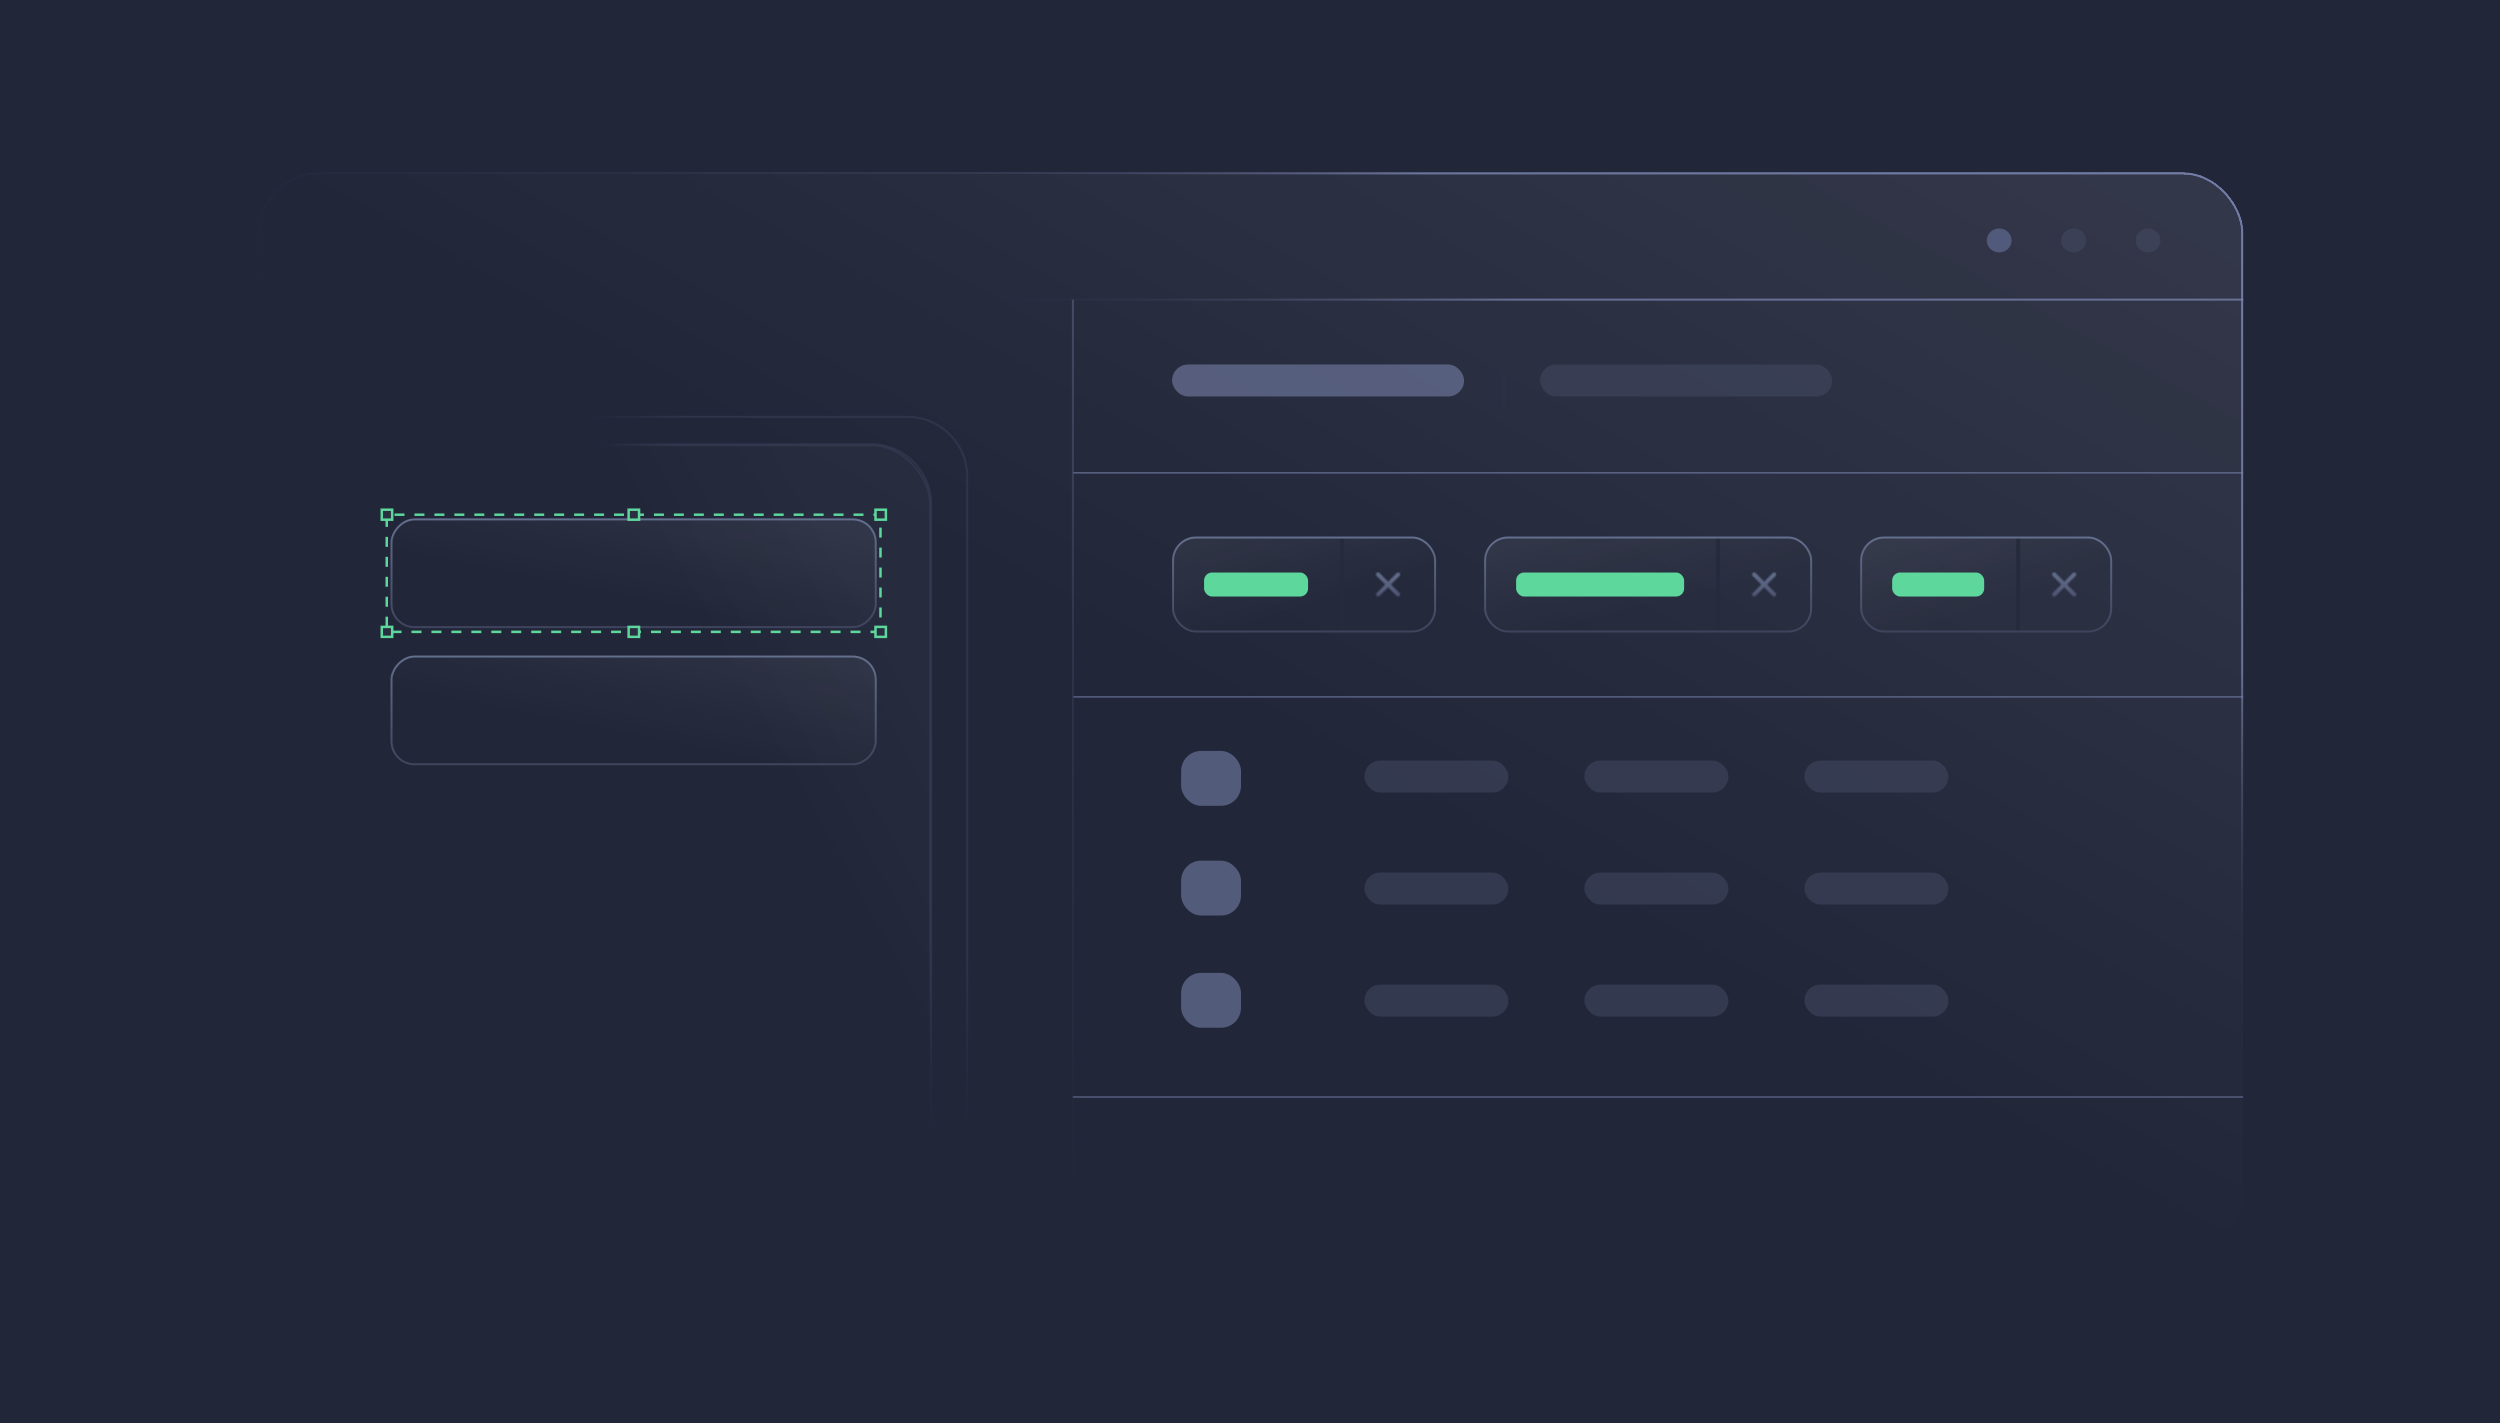 <svg width="1616" height="920" viewBox="0 0 1616 920" fill="none" xmlns="http://www.w3.org/2000/svg">
<g clip-path="url(#clip0_10117_44091)">
<rect width="1616" height="920" fill="#212639"/>
<g filter="url(#filter0_d_10117_44091)">
<rect x="1450" y="807.779" width="1283" height="696.301" rx="38.683" transform="rotate(-180 1450 807.779)" fill="url(#paint0_linear_10117_44091)" fill-opacity="0.08" shape-rendering="crispEdges"/>
<rect x="1449.35" y="807.132" width="1281.71" height="695.008" rx="38.037" transform="rotate(-180 1449.35 807.132)" stroke="url(#paint1_linear_10117_44091)" stroke-opacity="0.7" stroke-width="1.293" shape-rendering="crispEdges"/>
</g>
<rect x="1449.35" y="807.132" width="1263.38" height="695.008" rx="38.037" transform="rotate(-180 1449.35 807.132)" stroke="url(#paint2_linear_10117_44091)" stroke-opacity="0.7" stroke-width="1.293"/>
<path fill-rule="evenodd" clip-rule="evenodd" d="M225.318 193.034L1450 193.034V194.327L225.318 194.327V193.034Z" fill="url(#paint3_linear_10117_44091)" fill-opacity="0.7"/>
<path fill-rule="evenodd" clip-rule="evenodd" d="M693.465 304.777H1450V306.07H693.465V304.777Z" fill="url(#paint4_linear_10117_44091)" fill-opacity="0.7"/>
<path d="M1450 450.237H693.465" stroke="url(#paint5_linear_10117_44091)" stroke-opacity="0.7" stroke-width="1.293"/>
<path d="M1450 708.833H693.465" stroke="url(#paint6_linear_10117_44091)" stroke-opacity="0.7" stroke-width="1.293"/>
<path d="M693.529 193.68L693.529 793.273" stroke="url(#paint7_linear_10117_44091)" stroke-opacity="0.7" stroke-width="1.293"/>
<ellipse cx="1292.27" cy="155.438" rx="8.02" ry="7.758" fill="#7581B1" fill-opacity="0.5"/>
<ellipse cx="1340.39" cy="155.438" rx="8.02" ry="7.758" fill="#464D66" fill-opacity="0.5"/>
<ellipse cx="1388.51" cy="155.438" rx="8.02" ry="7.758" fill="#464D66" fill-opacity="0.5"/>
<path d="M972.255 240.775L972.255 261.463" stroke="#2B3045" stroke-width="2.586" stroke-linecap="round"/>
<rect x="757.621" y="235.604" width="188.775" height="20.688" rx="10.344" fill="#8691BC" fill-opacity="0.5"/>
<rect x="995.527" y="235.604" width="188.775" height="20.688" rx="10.344" fill="#464D66" fill-opacity="0.5"/>
<rect x="758.268" y="347.446" width="169.38" height="60.77" rx="14.869" fill="url(#paint8_linear_10117_44091)" fill-opacity="0.05"/>
<rect x="778.309" y="370.073" width="67.235" height="15.516" rx="5.172" fill="#5ED79D"/>
<mask id="path-18-inside-1_10117_44091" fill="white">
<path fill-rule="evenodd" clip-rule="evenodd" d="M904.642 372.28C905.147 371.775 905.147 370.956 904.642 370.451C904.137 369.947 903.318 369.947 902.813 370.451L897.263 376.002L891.713 370.451C891.208 369.947 890.39 369.947 889.885 370.451C889.38 370.956 889.38 371.775 889.885 372.28L895.435 377.83L889.884 383.381C889.379 383.886 889.379 384.705 889.884 385.21C890.389 385.715 891.207 385.715 891.712 385.21L897.263 379.659L902.814 385.21C903.319 385.715 904.138 385.715 904.643 385.21C905.148 384.705 905.148 383.886 904.643 383.381L899.092 377.83L904.642 372.28Z"/>
</mask>
<path fill-rule="evenodd" clip-rule="evenodd" d="M904.642 372.28C905.147 371.775 905.147 370.956 904.642 370.451C904.137 369.947 903.318 369.947 902.813 370.451L897.263 376.002L891.713 370.451C891.208 369.947 890.39 369.947 889.885 370.451C889.38 370.956 889.38 371.775 889.885 372.28L895.435 377.83L889.884 383.381C889.379 383.886 889.379 384.705 889.884 385.21C890.389 385.715 891.207 385.715 891.712 385.21L897.263 379.659L902.814 385.21C903.319 385.715 904.138 385.715 904.643 385.21C905.148 384.705 905.148 383.886 904.643 383.381L899.092 377.83L904.642 372.28Z" fill="url(#paint9_linear_10117_44091)" fill-opacity="0.05"/>
<path d="M904.642 370.451L903.728 371.366L903.728 371.366L904.642 370.451ZM904.642 372.28L903.728 371.366V371.366L904.642 372.28ZM902.813 370.451L901.899 369.537V369.537L902.813 370.451ZM897.263 376.002L896.349 376.916L897.263 377.83L898.178 376.916L897.263 376.002ZM891.713 370.451L892.627 369.537V369.537L891.713 370.451ZM889.885 370.451L888.97 369.537L888.97 369.537L889.885 370.451ZM889.885 372.28L890.799 371.366L890.799 371.366L889.885 372.28ZM895.435 377.83L896.349 378.744L897.263 377.83L896.349 376.916L895.435 377.83ZM889.884 383.381L888.969 382.467H888.969L889.884 383.381ZM889.884 385.21L888.969 386.124L888.969 386.124L889.884 385.21ZM891.712 385.21L892.626 386.124H892.626L891.712 385.21ZM897.263 379.659L898.178 378.744L897.263 377.83L896.349 378.744L897.263 379.659ZM902.814 385.21L901.9 386.124H901.9L902.814 385.21ZM904.643 385.21L905.557 386.124L905.557 386.124L904.643 385.21ZM904.643 383.381L905.557 382.467V382.467L904.643 383.381ZM899.092 377.83L898.178 376.916L897.263 377.83L898.178 378.744L899.092 377.83ZM903.728 371.366V371.366L905.556 373.194C906.566 372.184 906.566 370.547 905.556 369.537L903.728 371.366ZM903.728 371.366L903.728 371.366L905.556 369.537C904.546 368.527 902.909 368.527 901.899 369.537L903.728 371.366ZM898.178 376.916L903.728 371.366L901.899 369.537L896.349 375.087L898.178 376.916ZM890.799 371.366L896.349 376.916L898.178 375.087L892.627 369.537L890.799 371.366ZM890.799 371.366L890.799 371.366L892.627 369.537C891.618 368.527 889.98 368.527 888.97 369.537L890.799 371.366ZM890.799 371.366L890.799 371.366L888.97 369.537C887.96 370.547 887.96 372.184 888.97 373.194L890.799 371.366ZM896.349 376.916L890.799 371.366L888.97 373.194L894.52 378.744L896.349 376.916ZM890.798 384.295L896.349 378.744L894.52 376.916L888.969 382.467L890.798 384.295ZM890.798 384.295V384.295L888.969 382.467C887.959 383.477 887.959 385.114 888.969 386.124L890.798 384.295ZM890.798 384.295H890.798L888.969 386.124C889.979 387.134 891.617 387.134 892.626 386.124L890.798 384.295ZM896.349 378.744L890.798 384.295L892.626 386.124L898.178 380.573L896.349 378.744ZM903.729 384.295L898.178 378.744L896.349 380.573L901.9 386.124L903.729 384.295ZM903.729 384.295H903.729L901.9 386.124C902.91 387.134 904.547 387.134 905.557 386.124L903.729 384.295ZM903.729 384.295V384.295L905.557 386.124C906.567 385.114 906.567 383.477 905.557 382.467L903.729 384.295ZM898.178 378.744L903.729 384.295L905.557 382.467L900.006 376.916L898.178 378.744ZM903.728 371.366L898.178 376.916L900.006 378.744L905.556 373.194L903.728 371.366Z" fill="url(#paint10_linear_10117_44091)" mask="url(#path-18-inside-1_10117_44091)"/>
<rect x="866.231" y="346.799" width="2.586" height="62.063" fill="url(#paint11_linear_10117_44091)"/>
<rect x="758.268" y="347.446" width="169.38" height="60.77" rx="14.869" stroke="url(#paint12_linear_10117_44091)" stroke-width="1.293"/>
<rect x="959.972" y="347.446" width="210.755" height="60.77" rx="14.869" fill="url(#paint13_linear_10117_44091)" fill-opacity="0.05"/>
<rect x="980.013" y="370.073" width="108.61" height="15.516" rx="5.172" fill="#5ED79D"/>
<mask id="path-23-inside-2_10117_44091" fill="white">
<path fill-rule="evenodd" clip-rule="evenodd" d="M1147.72 372.28C1148.23 371.775 1148.23 370.956 1147.72 370.451C1147.22 369.947 1146.4 369.947 1145.89 370.451L1140.34 376.002L1134.79 370.451C1134.29 369.947 1133.47 369.947 1132.96 370.451C1132.46 370.956 1132.46 371.775 1132.96 372.28L1138.51 377.83L1132.96 383.381C1132.46 383.886 1132.46 384.705 1132.96 385.21C1133.47 385.715 1134.29 385.715 1134.79 385.21L1140.34 379.659L1145.89 385.21C1146.4 385.715 1147.22 385.715 1147.72 385.21C1148.23 384.705 1148.23 383.886 1147.72 383.381L1142.17 377.83L1147.72 372.28Z"/>
</mask>
<path fill-rule="evenodd" clip-rule="evenodd" d="M1147.72 372.28C1148.23 371.775 1148.23 370.956 1147.72 370.451C1147.22 369.947 1146.4 369.947 1145.89 370.451L1140.34 376.002L1134.79 370.451C1134.29 369.947 1133.47 369.947 1132.96 370.451C1132.46 370.956 1132.46 371.775 1132.96 372.28L1138.51 377.83L1132.96 383.381C1132.46 383.886 1132.46 384.705 1132.96 385.21C1133.47 385.715 1134.29 385.715 1134.79 385.21L1140.34 379.659L1145.89 385.21C1146.4 385.715 1147.22 385.715 1147.72 385.21C1148.23 384.705 1148.23 383.886 1147.72 383.381L1142.17 377.83L1147.72 372.28Z" fill="url(#paint14_linear_10117_44091)" fill-opacity="0.05"/>
<path d="M1147.72 370.451L1146.81 371.366L1146.81 371.366L1147.72 370.451ZM1147.72 372.28L1146.81 371.366V371.366L1147.72 372.28ZM1145.89 370.451L1144.98 369.537V369.537L1145.89 370.451ZM1140.34 376.002L1139.43 376.916L1140.34 377.83L1141.26 376.916L1140.34 376.002ZM1134.79 370.451L1133.88 371.366L1133.88 371.366L1134.79 370.451ZM1132.96 370.451L1132.05 369.537L1132.05 369.537L1132.96 370.451ZM1132.96 372.28L1133.88 371.366L1133.88 371.366L1132.96 372.28ZM1138.51 377.83L1139.43 378.744L1140.34 377.83L1139.43 376.916L1138.51 377.83ZM1132.96 383.381L1132.05 382.467H1132.05L1132.96 383.381ZM1132.96 385.21L1132.05 386.124L1132.05 386.124L1132.96 385.21ZM1134.79 385.21L1135.71 386.124H1135.71L1134.79 385.21ZM1140.34 379.659L1141.26 378.744L1140.34 377.83L1139.43 378.744L1140.34 379.659ZM1145.89 385.21L1144.98 386.124H1144.98L1145.89 385.21ZM1147.72 385.21L1148.64 386.124L1148.64 386.124L1147.72 385.21ZM1147.72 383.381L1148.64 382.467L1148.64 382.467L1147.72 383.381ZM1142.17 377.83L1141.26 376.916L1140.34 377.83L1141.26 378.744L1142.17 377.83ZM1146.81 371.366V371.366L1148.64 373.194C1149.65 372.184 1149.65 370.547 1148.64 369.537L1146.81 371.366ZM1146.81 371.366L1146.81 371.366L1148.64 369.537C1147.63 368.527 1145.99 368.527 1144.98 369.537L1146.81 371.366ZM1141.26 376.916L1146.81 371.366L1144.98 369.537L1139.43 375.087L1141.26 376.916ZM1133.88 371.366L1139.43 376.916L1141.26 375.087L1135.71 369.537L1133.88 371.366ZM1133.88 371.366L1133.88 371.366L1135.71 369.537C1134.7 368.527 1133.06 368.527 1132.05 369.537L1133.88 371.366ZM1133.88 371.366L1133.88 371.366L1132.05 369.537C1131.04 370.547 1131.04 372.184 1132.05 373.194L1133.88 371.366ZM1139.43 376.916L1133.88 371.366L1132.05 373.194L1137.6 378.744L1139.43 376.916ZM1133.88 384.295L1139.43 378.744L1137.6 376.916L1132.05 382.467L1133.88 384.295ZM1133.88 384.295V384.295L1132.05 382.467C1131.04 383.477 1131.04 385.114 1132.05 386.124L1133.88 384.295ZM1133.88 384.295H1133.88L1132.05 386.124C1133.06 387.134 1134.7 387.134 1135.71 386.124L1133.88 384.295ZM1139.43 378.744L1133.88 384.295L1135.71 386.124L1141.26 380.573L1139.43 378.744ZM1146.81 384.295L1141.26 378.744L1139.43 380.573L1144.98 386.124L1146.81 384.295ZM1146.81 384.295H1146.81L1144.98 386.124C1145.99 387.134 1147.63 387.134 1148.64 386.124L1146.81 384.295ZM1146.81 384.295V384.295L1148.64 386.124C1149.65 385.114 1149.65 383.477 1148.64 382.467L1146.81 384.295ZM1141.26 378.744L1146.81 384.295L1148.64 382.467L1143.09 376.916L1141.26 378.744ZM1146.81 371.366L1141.26 376.916L1143.09 378.744L1148.64 373.194L1146.81 371.366Z" fill="url(#paint15_linear_10117_44091)" mask="url(#path-23-inside-2_10117_44091)"/>
<rect x="1109.31" y="346.799" width="2.586" height="62.063" fill="url(#paint16_linear_10117_44091)"/>
<rect x="959.972" y="347.446" width="210.755" height="60.77" rx="14.869" stroke="url(#paint17_linear_10117_44091)" stroke-width="1.293"/>
<rect x="1203.05" y="347.446" width="161.622" height="60.77" rx="14.869" fill="url(#paint18_linear_10117_44091)" fill-opacity="0.05"/>
<rect x="1223.09" y="370.073" width="59.477" height="15.516" rx="5.172" fill="#5ED79D"/>
<mask id="path-28-inside-3_10117_44091" fill="white">
<path fill-rule="evenodd" clip-rule="evenodd" d="M1341.67 372.28C1342.17 371.775 1342.17 370.956 1341.67 370.451C1341.16 369.947 1340.34 369.947 1339.84 370.451L1334.29 376.002L1328.74 370.451C1328.23 369.947 1327.42 369.947 1326.91 370.451C1326.41 370.956 1326.41 371.775 1326.91 372.28L1332.46 377.83L1326.91 383.381C1326.41 383.886 1326.41 384.705 1326.91 385.21C1327.41 385.715 1328.23 385.715 1328.74 385.21L1334.29 379.659L1339.84 385.21C1340.35 385.715 1341.16 385.715 1341.67 385.21C1342.17 384.705 1342.17 383.886 1341.67 383.381L1336.12 377.83L1341.67 372.28Z"/>
</mask>
<path fill-rule="evenodd" clip-rule="evenodd" d="M1341.67 372.28C1342.17 371.775 1342.17 370.956 1341.67 370.451C1341.16 369.947 1340.34 369.947 1339.84 370.451L1334.29 376.002L1328.74 370.451C1328.23 369.947 1327.42 369.947 1326.91 370.451C1326.41 370.956 1326.41 371.775 1326.91 372.28L1332.46 377.83L1326.91 383.381C1326.41 383.886 1326.41 384.705 1326.91 385.21C1327.41 385.715 1328.23 385.715 1328.74 385.21L1334.29 379.659L1339.84 385.21C1340.35 385.715 1341.16 385.715 1341.67 385.21C1342.17 384.705 1342.17 383.886 1341.67 383.381L1336.12 377.83L1341.67 372.28Z" fill="url(#paint19_linear_10117_44091)" fill-opacity="0.05"/>
<path d="M1341.67 370.451L1340.75 371.366L1340.75 371.366L1341.67 370.451ZM1341.67 372.28L1340.75 371.366V371.366L1341.67 372.28ZM1339.84 370.451L1338.93 369.537V369.537L1339.84 370.451ZM1334.29 376.002L1333.38 376.916L1334.29 377.83L1335.2 376.916L1334.29 376.002ZM1328.74 370.451L1329.65 369.537V369.537L1328.74 370.451ZM1326.91 370.451L1326 369.537L1326 369.537L1326.91 370.451ZM1326.91 372.28L1327.83 371.366L1327.83 371.366L1326.91 372.28ZM1332.46 377.83L1333.38 378.744L1334.29 377.83L1333.38 376.916L1332.46 377.83ZM1326.91 383.381L1326 382.467H1326L1326.91 383.381ZM1326.91 385.21L1326 386.124L1326 386.124L1326.91 385.21ZM1328.74 385.21L1329.65 386.124H1329.65L1328.74 385.21ZM1334.29 379.659L1335.2 378.744L1334.29 377.83L1333.38 378.744L1334.29 379.659ZM1339.84 385.21L1338.93 386.124H1338.93L1339.84 385.21ZM1341.67 385.21L1342.58 386.124L1342.58 386.124L1341.67 385.21ZM1341.67 383.381L1342.58 382.467L1342.58 382.467L1341.67 383.381ZM1336.12 377.83L1335.2 376.916L1334.29 377.83L1335.2 378.744L1336.12 377.83ZM1340.75 371.366V371.366L1342.58 373.194C1343.59 372.184 1343.59 370.547 1342.58 369.537L1340.75 371.366ZM1340.75 371.366L1340.75 371.366L1342.58 369.537C1341.57 368.527 1339.94 368.527 1338.93 369.537L1340.75 371.366ZM1335.2 376.916L1340.75 371.366L1338.93 369.537L1333.38 375.087L1335.2 376.916ZM1327.83 371.366L1333.38 376.916L1335.2 375.087L1329.65 369.537L1327.83 371.366ZM1327.83 371.366L1327.83 371.366L1329.65 369.537C1328.64 368.527 1327.01 368.527 1326 369.537L1327.83 371.366ZM1327.83 371.366L1327.83 371.366L1326 369.537C1324.99 370.547 1324.99 372.184 1326 373.194L1327.83 371.366ZM1333.38 376.916L1327.83 371.366L1326 373.194L1331.55 378.744L1333.38 376.916ZM1327.82 384.295L1333.38 378.744L1331.55 376.916L1326 382.467L1327.82 384.295ZM1327.82 384.295V384.295L1326 382.467C1324.99 383.477 1324.99 385.114 1326 386.124L1327.82 384.295ZM1327.82 384.295H1327.82L1326 386.124C1327.01 387.134 1328.64 387.134 1329.65 386.124L1327.82 384.295ZM1333.38 378.744L1327.82 384.295L1329.65 386.124L1335.2 380.573L1333.38 378.744ZM1340.76 384.295L1335.2 378.744L1333.38 380.573L1338.93 386.124L1340.76 384.295ZM1340.76 384.295H1340.76L1338.93 386.124C1339.94 387.134 1341.57 387.134 1342.58 386.124L1340.76 384.295ZM1340.76 384.295V384.295L1342.58 386.124C1343.59 385.114 1343.59 383.477 1342.58 382.467L1340.76 384.295ZM1335.2 378.744L1340.76 384.295L1342.58 382.467L1337.03 376.916L1335.2 378.744ZM1340.75 371.366L1335.2 376.916L1337.03 378.744L1342.58 373.194L1340.75 371.366Z" fill="url(#paint20_linear_10117_44091)" mask="url(#path-28-inside-3_10117_44091)"/>
<rect x="1303.26" y="346.799" width="2.586" height="62.063" fill="url(#paint21_linear_10117_44091)"/>
<rect x="1203.05" y="347.446" width="161.622" height="60.77" rx="14.869" stroke="url(#paint22_linear_10117_44091)" stroke-width="1.293"/>
<rect x="881.922" y="491.613" width="93.094" height="20.688" rx="10.344" fill="#464D66" fill-opacity="0.5"/>
<rect x="763.491" y="485.417" width="38.683" height="35.46" rx="12.895" fill="#8691BC" fill-opacity="0.5"/>
<rect x="763.491" y="556.337" width="38.683" height="35.46" rx="12.895" fill="#8691BC" fill-opacity="0.5"/>
<rect x="763.491" y="628.868" width="38.683" height="35.46" rx="12.895" fill="#8691BC" fill-opacity="0.5"/>
<rect x="1024.15" y="491.613" width="93.094" height="20.688" rx="10.344" fill="#464D66" fill-opacity="0.5"/>
<rect x="1166.38" y="491.613" width="93.094" height="20.688" rx="10.344" fill="#464D66" fill-opacity="0.5"/>
<rect x="881.922" y="564.02" width="93.094" height="20.688" rx="10.344" fill="#464D66" fill-opacity="0.5"/>
<rect x="1024.15" y="564.02" width="93.094" height="20.688" rx="10.344" fill="#464D66" fill-opacity="0.5"/>
<rect x="1166.38" y="564.02" width="93.094" height="20.688" rx="10.344" fill="#464D66" fill-opacity="0.5"/>
<rect x="881.922" y="636.426" width="93.094" height="20.688" rx="10.344" fill="#464D66" fill-opacity="0.5"/>
<rect x="1024.15" y="636.426" width="93.094" height="20.688" rx="10.344" fill="#464D66" fill-opacity="0.5"/>
<rect x="1166.38" y="636.426" width="93.094" height="20.688" rx="10.344" fill="#464D66" fill-opacity="0.5"/>
<rect x="601.887" y="752.978" width="376.569" height="465.813" rx="38.683" transform="rotate(-180 601.887 752.978)" fill="url(#paint23_linear_10117_44091)" fill-opacity="0.05"/>
<rect x="601.24" y="752.331" width="375.276" height="464.52" rx="38.037" transform="rotate(-180 601.24 752.331)" stroke="url(#paint24_linear_10117_44091)" stroke-opacity="0.7" stroke-width="1.293"/>
<rect x="-0.646" y="0.646" width="313.01" height="69.627" rx="14.869" transform="matrix(-1 0 5.80743e-09 1 565.436 335.11)" fill="url(#paint25_linear_10117_44091)" fill-opacity="0.05" stroke="url(#paint26_linear_10117_44091)" stroke-width="1.293"/>
<rect x="-0.646" y="0.646" width="313.01" height="69.627" rx="14.869" transform="matrix(-1 0 5.80743e-09 1 565.436 423.759)" fill="url(#paint27_linear_10117_44091)" fill-opacity="0.05" stroke="url(#paint28_linear_10117_44091)" stroke-width="1.293"/>
<path d="M625.215 807.779L625.215 308.118C625.215 286.754 607.896 269.435 586.531 269.435L193.66 269.435" stroke="url(#paint29_linear_10117_44091)" stroke-opacity="0.7" stroke-width="1.293"/>
<path d="M601.887 807.779L601.887 325.848C601.887 304.484 584.568 287.165 563.203 287.165L225.318 287.165" stroke="url(#paint30_linear_10117_44091)" stroke-opacity="0.7" stroke-width="1.293"/>
<rect x="569.146" y="408.447" width="319.138" height="75.755" transform="rotate(-180 569.146 408.447)" stroke="#5ED79D" stroke-width="1.612" stroke-dasharray="6.45 6.45"/>
<rect x="565.923" y="329.469" width="6.719" height="6.447" fill="#292E40" stroke="#5ED79D" stroke-width="1.612"/>
<rect x="565.923" y="405.223" width="6.719" height="6.447" fill="#292E40" stroke="#5ED79D" stroke-width="1.612"/>
<rect x="246.784" y="329.469" width="6.719" height="6.447" fill="#292E40" stroke="#5ED79D" stroke-width="1.612"/>
<rect x="406.354" y="329.469" width="6.719" height="6.447" fill="#292E40" stroke="#5ED79D" stroke-width="1.612"/>
<rect x="246.784" y="405.223" width="6.719" height="6.447" fill="#292E40" stroke="#5ED79D" stroke-width="1.612"/>
<rect x="406.354" y="405.223" width="6.719" height="6.447" fill="#292E40" stroke="#5ED79D" stroke-width="1.612"/>
</g>
<defs>
<filter id="filter0_d_10117_44091" x="115.281" y="59.758" width="1386.44" height="799.74" filterUnits="userSpaceOnUse" color-interpolation-filters="sRGB">
<feFlood flood-opacity="0" result="BackgroundImageFix"/>
<feColorMatrix in="SourceAlpha" type="matrix" values="0 0 0 0 0 0 0 0 0 0 0 0 0 0 0 0 0 0 127 0" result="hardAlpha"/>
<feOffset/>
<feGaussianBlur stdDeviation="25.86"/>
<feComposite in2="hardAlpha" operator="out"/>
<feColorMatrix type="matrix" values="0 0 0 0 0.069 0 0 0 0 0.084 0 0 0 0 0.134 0 0 0 0.5 0"/>
<feBlend mode="normal" in2="BackgroundImageFix" result="effect1_dropShadow_10117_44091"/>
<feBlend mode="normal" in="SourceGraphic" in2="effect1_dropShadow_10117_44091" result="shape"/>
</filter>
<linearGradient id="paint0_linear_10117_44091" x1="1478.09" y1="1486.42" x2="1791.79" y2="917.351" gradientUnits="userSpaceOnUse">
<stop stop-color="white"/>
<stop offset="0.908" stop-color="white" stop-opacity="0"/>
</linearGradient>
<linearGradient id="paint1_linear_10117_44091" x1="1404.18" y1="1523.48" x2="1632.53" y2="934.579" gradientUnits="userSpaceOnUse">
<stop stop-color="#6D78A6"/>
<stop offset="0.904" stop-color="#343A52" stop-opacity="0"/>
</linearGradient>
<linearGradient id="paint2_linear_10117_44091" x1="1546.76" y1="1063.21" x2="1467.92" y2="1194.88" gradientUnits="userSpaceOnUse">
<stop stop-color="#343A52" stop-opacity="0"/>
<stop offset="1" stop-color="#7F89B5"/>
</linearGradient>
<linearGradient id="paint3_linear_10117_44091" x1="1450" y1="193.104" x2="636.619" y2="193.102" gradientUnits="userSpaceOnUse">
<stop offset="0.583" stop-color="#7F89B5"/>
<stop offset="1" stop-color="#343A52" stop-opacity="0"/>
</linearGradient>
<linearGradient id="paint4_linear_10117_44091" x1="1112.71" y1="304.877" x2="1112.71" y2="305.495" gradientUnits="userSpaceOnUse">
<stop stop-color="#343A52" stop-opacity="0"/>
<stop offset="1" stop-color="#7F89B5"/>
</linearGradient>
<linearGradient id="paint5_linear_10117_44091" x1="1113.87" y1="449.896" x2="1113.87" y2="450.28" gradientUnits="userSpaceOnUse">
<stop stop-color="#343A52" stop-opacity="0"/>
<stop offset="1" stop-color="#7F89B5"/>
</linearGradient>
<linearGradient id="paint6_linear_10117_44091" x1="1113.87" y1="708.492" x2="1113.87" y2="708.875" gradientUnits="userSpaceOnUse">
<stop stop-color="#343A52" stop-opacity="0"/>
<stop offset="1" stop-color="#7F89B5"/>
</linearGradient>
<linearGradient id="paint7_linear_10117_44091" x1="693.264" y1="777.914" x2="703.662" y2="193.86" gradientUnits="userSpaceOnUse">
<stop stop-color="#343A52" stop-opacity="0"/>
<stop offset="0.554" stop-color="#343A52" stop-opacity="0.879"/>
<stop offset="1" stop-color="#535976"/>
</linearGradient>
<linearGradient id="paint8_linear_10117_44091" x1="792.595" y1="408.862" x2="774.525" y2="352.855" gradientUnits="userSpaceOnUse">
<stop stop-color="white" stop-opacity="0"/>
<stop offset="1" stop-color="white"/>
</linearGradient>
<linearGradient id="paint9_linear_10117_44091" x1="892.685" y1="385.588" x2="885.01" y2="376.938" gradientUnits="userSpaceOnUse">
<stop stop-color="white" stop-opacity="0"/>
<stop offset="1" stop-color="white"/>
</linearGradient>
<linearGradient id="paint10_linear_10117_44091" x1="891.824" y1="385.588" x2="891.824" y2="370.073" gradientUnits="userSpaceOnUse">
<stop stop-color="#4E5572"/>
<stop offset="1" stop-color="#636F8D"/>
</linearGradient>
<linearGradient id="paint11_linear_10117_44091" x1="867.524" y1="346.799" x2="867.524" y2="408.862" gradientUnits="userSpaceOnUse">
<stop stop-color="#252A3D"/>
<stop offset="1" stop-color="#252A3C"/>
</linearGradient>
<linearGradient id="paint12_linear_10117_44091" x1="783.134" y1="408.862" x2="783.134" y2="346.799" gradientUnits="userSpaceOnUse">
<stop stop-color="#3F445C"/>
<stop offset="1" stop-color="#636F8D"/>
</linearGradient>
<linearGradient id="paint13_linear_10117_44091" x1="1002.78" y1="408.862" x2="987.734" y2="350.932" gradientUnits="userSpaceOnUse">
<stop stop-color="white" stop-opacity="0"/>
<stop offset="1" stop-color="white"/>
</linearGradient>
<linearGradient id="paint14_linear_10117_44091" x1="1135.76" y1="385.588" x2="1128.09" y2="376.938" gradientUnits="userSpaceOnUse">
<stop stop-color="white" stop-opacity="0"/>
<stop offset="1" stop-color="white"/>
</linearGradient>
<linearGradient id="paint15_linear_10117_44091" x1="1134.9" y1="385.588" x2="1134.9" y2="370.073" gradientUnits="userSpaceOnUse">
<stop stop-color="#4E5572"/>
<stop offset="1" stop-color="#636F8D"/>
</linearGradient>
<linearGradient id="paint16_linear_10117_44091" x1="1110.6" y1="346.799" x2="1110.6" y2="408.862" gradientUnits="userSpaceOnUse">
<stop stop-color="#252A3D"/>
<stop offset="1" stop-color="#252A3C"/>
</linearGradient>
<linearGradient id="paint17_linear_10117_44091" x1="991.023" y1="408.862" x2="991.023" y2="346.799" gradientUnits="userSpaceOnUse">
<stop stop-color="#3F445C"/>
<stop offset="1" stop-color="#636F8D"/>
</linearGradient>
<linearGradient id="paint18_linear_10117_44091" x1="1235.79" y1="408.862" x2="1217.03" y2="353.365" gradientUnits="userSpaceOnUse">
<stop stop-color="white" stop-opacity="0"/>
<stop offset="1" stop-color="white"/>
</linearGradient>
<linearGradient id="paint19_linear_10117_44091" x1="1329.71" y1="385.588" x2="1322.04" y2="376.938" gradientUnits="userSpaceOnUse">
<stop stop-color="white" stop-opacity="0"/>
<stop offset="1" stop-color="white"/>
</linearGradient>
<linearGradient id="paint20_linear_10117_44091" x1="1328.85" y1="385.588" x2="1328.85" y2="370.073" gradientUnits="userSpaceOnUse">
<stop stop-color="#4E5572"/>
<stop offset="1" stop-color="#636F8D"/>
</linearGradient>
<linearGradient id="paint21_linear_10117_44091" x1="1304.55" y1="346.799" x2="1304.55" y2="408.862" gradientUnits="userSpaceOnUse">
<stop stop-color="#252A3D"/>
<stop offset="1" stop-color="#252A3C"/>
</linearGradient>
<linearGradient id="paint22_linear_10117_44091" x1="1226.76" y1="408.862" x2="1226.76" y2="346.799" gradientUnits="userSpaceOnUse">
<stop stop-color="#3F445C"/>
<stop offset="1" stop-color="#636F8D"/>
</linearGradient>
<linearGradient id="paint23_linear_10117_44091" x1="696.029" y1="1229.79" x2="845.696" y2="1147.8" gradientUnits="userSpaceOnUse">
<stop stop-color="white" stop-opacity="0.5"/>
<stop offset="0.647" stop-color="white" stop-opacity="0"/>
</linearGradient>
<linearGradient id="paint24_linear_10117_44091" x1="664.049" y1="935.014" x2="621.088" y2="958.016" gradientUnits="userSpaceOnUse">
<stop stop-color="#343A52" stop-opacity="0"/>
<stop offset="1" stop-color="#343A52"/>
</linearGradient>
<linearGradient id="paint25_linear_10117_44091" x1="64.406" y1="70.92" x2="50.805" y2="2.981" gradientUnits="userSpaceOnUse">
<stop stop-color="white" stop-opacity="0"/>
<stop offset="1" stop-color="white"/>
</linearGradient>
<linearGradient id="paint26_linear_10117_44091" x1="46.983" y1="70.92" x2="46.983" y2="0" gradientUnits="userSpaceOnUse">
<stop stop-color="#3F445C"/>
<stop offset="1" stop-color="#636F8D"/>
</linearGradient>
<linearGradient id="paint27_linear_10117_44091" x1="64.406" y1="70.92" x2="50.805" y2="2.981" gradientUnits="userSpaceOnUse">
<stop stop-color="white" stop-opacity="0"/>
<stop offset="1" stop-color="white"/>
</linearGradient>
<linearGradient id="paint28_linear_10117_44091" x1="46.983" y1="70.92" x2="46.983" y2="0" gradientUnits="userSpaceOnUse">
<stop stop-color="#3F445C"/>
<stop offset="1" stop-color="#636F8D"/>
</linearGradient>
<linearGradient id="paint29_linear_10117_44091" x1="553.976" y1="597.397" x2="603.394" y2="571.161" gradientUnits="userSpaceOnUse">
<stop stop-color="#343A52" stop-opacity="0"/>
<stop offset="1" stop-color="#343A52"/>
</linearGradient>
<linearGradient id="paint30_linear_10117_44091" x1="539.725" y1="604.326" x2="584.683" y2="582.789" gradientUnits="userSpaceOnUse">
<stop stop-color="#343A52" stop-opacity="0"/>
<stop offset="1" stop-color="#343A52"/>
</linearGradient>
<clipPath id="clip0_10117_44091">
<rect width="1616" height="920" fill="white"/>
</clipPath>
</defs>
</svg>
